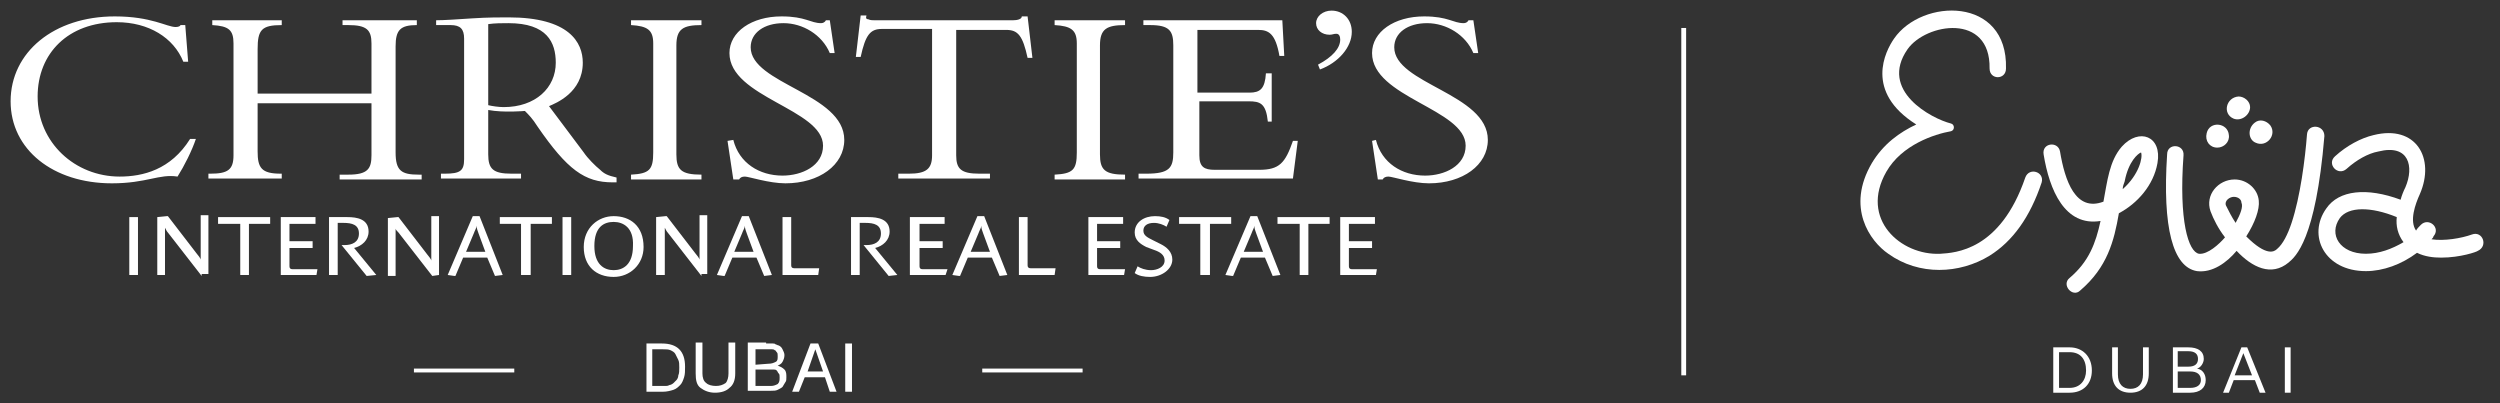 <?xml version="1.0" encoding="utf-8"?>
<!-- Generator: Adobe Illustrator 27.1.1, SVG Export Plug-In . SVG Version: 6.00 Build 0)  -->
<svg version="1.1" id="Layer_1" xmlns="http://www.w3.org/2000/svg" xmlns:xlink="http://www.w3.org/1999/xlink" x="0px" y="0px"
	 viewBox="0 0 259.1 41.8" style="enable-background:new 0 0 259.1 41.8;" xml:space="preserve">
<rect x="0" y="0" width="259.1" height="41.8" fill="#333333" stroke="none"/>
<style type="text/css">
	.st0{fill:#FFFFFF;}
	.st1{fill:none;stroke:#FFFFFF;stroke-width:0.5;stroke-miterlimit:10;}
</style>
<g>
	<g>
		<path class="st0" d="M42.9,38.6v-0.4h10.4v0.4H42.9z"/>
		<path class="st0" d="M101.8,38.6v-0.4h10.4v0.4H101.8z"/>
	</g>
	<g id="logo_2_">
		<rect x="13.4" y="22.5" class="st0" width="0.9" height="6"/>
		<path class="st0" d="M20.9,28.6l-3.5-4.5c-0.1-0.1-0.2-0.3-0.3-0.5l0,0c0,0.1,0,0.4,0,0.6v4.3h-0.8v-6l1-0.1h0.1l3,3.9
			c0.1,0.1,0.4,0.5,0.4,0.6l0,0c0-0.2,0-0.5,0-0.7v-3.9h0.8v6.1h-0.7V28.6z"/>
		<polygon class="st0" points="25.8,23.2 25.8,28.5 24.9,28.5 24.9,23.2 22.6,23.2 22.6,22.5 28,22.5 28,23.2 		"/>
		<path class="st0" d="M32.8,28.5h-3.7v-6h3.6v0.7H30V25h2.4v0.7H30v1.9c0,0.2,0.1,0.3,0.3,0.3h2.6L32.8,28.5z"/>
		<path class="st0" d="M38,28.6L38,28.6l-2.6-3.2h0.3c0.8,0,1.5-0.3,1.5-1.2c0-0.9-0.7-1.1-1.6-1.1H35v5.4h-0.9v-6H36
			c1,0,2.2,0.2,2.2,1.5c0,0.9-0.7,1.5-1.5,1.7l2.3,2.8L38,28.6z"/>
		<path class="st0" d="M44.8,28.6l-3.5-4.5C41.2,24,41,23.8,41,23.7l0,0c0,0.1,0,0.4,0,0.6v4.3h-0.8v-6l1-0.1h0.1l3,3.9
			c0.1,0.1,0.4,0.5,0.4,0.6l0,0c0-0.2,0-0.5,0-0.7v-3.9h0.8v6.1L44.8,28.6L44.8,28.6z"/>
		<path class="st0" d="M49.6,24.2c-0.1-0.3-0.2-0.5-0.2-0.8l0,0c0,0.2-0.2,0.5-0.3,0.8l-0.8,1.9h2L49.6,24.2z M51.3,28.6L51.3,28.6
			l-0.8-1.9H48l-0.8,1.9h-0.1l-0.7-0.1l2.6-6.1h0.7l2.4,6.1L51.3,28.6z"/>
		<polygon class="st0" points="55,23.2 55,28.5 54,28.5 54,23.2 51.8,23.2 51.8,22.5 57.2,22.5 57.2,23.2 		"/>
		<rect x="58.3" y="22.5" class="st0" width="0.9" height="6"/>
		<path class="st0" d="M63.6,23c-1,0-2,0.5-2,2.5c0,1.9,1,2.5,2,2.5s2-0.6,2-2.5C65.7,23.6,64.6,23,63.6,23 M63.6,28.7
			c-1.8,0-3.1-1.1-3.1-3.1s1.5-3.2,3.1-3.2c1.7,0,3.1,1,3.1,3.2C66.7,27.4,65.3,28.7,63.6,28.7"/>
		<path class="st0" d="M72.7,28.6l-3.5-4.5c-0.1-0.1-0.2-0.3-0.3-0.5l0,0c0,0.1,0,0.4,0,0.6v4.3H68v-6l1-0.1h0.1l3,3.9
			c0.1,0.1,0.4,0.5,0.4,0.6l0,0c0-0.2,0-0.5,0-0.7v-3.9h0.8v6.1h-0.6C72.7,28.4,72.7,28.6,72.7,28.6z"/>
		<path class="st0" d="M77.4,24.2c-0.1-0.3-0.2-0.5-0.2-0.8l0,0c0,0.2-0.2,0.5-0.3,0.8l-0.8,1.9h2L77.4,24.2z M79.2,28.6L79.2,28.6
			l-0.8-1.9h-2.5l-0.8,1.9H75l-0.7-0.1l2.6-6.1h0.7l2.4,6.1L79.2,28.6z"/>
		<path class="st0" d="M84.8,28.5h-3.7v-6H82v5c0,0.2,0.1,0.3,0.3,0.3h2.6L84.8,28.5z"/>
		<path class="st0" d="M92.1,28.6L92.1,28.6l-2.6-3.2h0.3c0.8,0,1.5-0.3,1.5-1.2c0-0.9-0.7-1.1-1.6-1.1h-0.6v5.4h-0.9v-6H90
			c1,0,2.2,0.2,2.2,1.5c0,0.9-0.7,1.5-1.5,1.7l2.3,2.8L92.1,28.6z"/>
		<path class="st0" d="M98,28.5h-3.7v-6h3.6v0.7h-2.6V25h2.4v0.7h-2.4v1.9c0,0.2,0.1,0.3,0.3,0.3h2.6L98,28.5z"/>
		<path class="st0" d="M101.9,24.2c-0.1-0.3-0.2-0.5-0.2-0.8l0,0c0,0.2-0.2,0.5-0.3,0.8l-0.8,1.9h2L101.9,24.2z M103.6,28.6
			L103.6,28.6l-0.8-1.9h-2.5l-0.8,1.9h-0.1l-0.7-0.1l2.6-6.1h0.7l2.4,6.1L103.6,28.6z"/>
		<path class="st0" d="M109.3,28.5h-3.7v-6h0.9v5c0,0.2,0.1,0.3,0.3,0.3h2.6L109.3,28.5z"/>
		<path class="st0" d="M116.5,28.5h-3.7v-6h3.6v0.7h-2.7V25h2.4v0.7h-2.4v1.9c0,0.2,0.1,0.3,0.3,0.3h2.6L116.5,28.5z"/>
		<path class="st0" d="M119.2,28.7c-0.6,0-1.2-0.1-1.6-0.4l0.3-0.7c0.3,0.2,0.8,0.4,1.4,0.4s1.4-0.3,1.4-1c0-0.6-0.5-0.9-1.1-1.1
			l-0.8-0.3c-0.6-0.3-1.2-0.7-1.2-1.5c0-1.1,1-1.7,2.1-1.7c0.6,0,1.1,0.1,1.5,0.4l-0.3,0.7c-0.3-0.2-0.8-0.4-1.3-0.4
			c-0.7,0-1.1,0.3-1.1,0.8s0.4,0.7,1,1l0.8,0.4c0.6,0.3,1.2,0.8,1.2,1.6C121.5,27.9,120.4,28.7,119.2,28.7"/>
		<polygon class="st0" points="125.4,23.2 125.4,28.5 124.4,28.5 124.4,23.2 122.2,23.2 122.2,22.5 127.6,22.5 127.6,23.2 		"/>
		<path class="st0" d="M130.2,24.2c-0.1-0.3-0.2-0.5-0.2-0.8l0,0c0,0.2-0.2,0.5-0.3,0.8l-0.8,1.9h2L130.2,24.2z M131.9,28.6
			L131.9,28.6l-0.8-1.9h-2.5l-0.8,1.9h-0.1l-0.7-0.1l2.6-6.1h0.7l2.4,6.1L131.9,28.6z"/>
		<polygon class="st0" points="135.6,23.2 135.6,28.5 134.7,28.5 134.7,23.2 132.4,23.2 132.4,22.5 137.8,22.5 137.8,23.2 		"/>
		<path class="st0" d="M142.6,28.5h-3.7v-6h3.6v0.7h-2.7V25h2.4v0.7h-2.4v1.9c0,0.2,0.1,0.3,0.3,0.3h2.6L142.6,28.5z"/>
		<path class="st0" d="M142.6,14.5c0.6,2.4,2.7,3.7,5.1,3.7c2,0,4.2-1,4.2-3.1c0-3.8-9.7-5-9.7-9.6c0-2.2,2.3-3.8,5.4-3.8
			c2.5,0,3,0.7,4.1,0.7c0.2,0,0.4-0.1,0.5-0.3h0.5l0.5,3.4h-0.5c-0.8-1.9-2.8-3.1-4.8-3.1s-3.4,1-3.4,2.5c0,3.8,9.7,4.8,9.7,9.6
			c0,2.6-2.6,4.5-6.1,4.5c-1.7,0-3.8-0.7-4.2-0.7c-0.3,0-0.5,0.1-0.6,0.3h-0.5l-0.6-4L142.6,14.5L142.6,14.5z M136.6,6.7
			c1.5-0.8,2.3-1.7,2.3-2.6c0-0.3-0.1-0.6-0.4-0.6c-0.3,0-0.4,0.1-0.7,0.1c-0.8,0-1.4-0.5-1.4-1.2s0.7-1.3,1.6-1.3
			c1.2,0,2.1,0.9,2.1,2.2c0,1.6-1.4,3.2-3.3,3.9L136.6,6.7z M132,12.6h-0.6c-0.2-1.9-0.8-2.1-2-2.1h-5.1v5.6c0,1.2,0.5,1.5,1.6,1.5
			h4.6c2.1,0,2.7-0.7,3.5-3h0.5l-0.5,3.9h-16V18h0.8c2.4,0,2.8-0.6,2.8-2.2V4.7c0-1.5-0.4-2.1-2.4-2.1h-0.7V2.1h14.4l0.2,3.7h-0.5
			c-0.4-2.3-1.1-2.7-2.2-2.7h-6.3v6.5h5.4c1.1,0,1.6-0.4,1.7-2h0.6v5H132z M116.6,18.6h-7.3v-0.5c1.9-0.1,2.3-0.5,2.3-2.3V4.5
			c0-1.4-0.6-1.8-2.3-1.9V2.1h7.3v0.5c-1.9,0-2.6,0.4-2.6,2.1V16c0,1.6,0.5,2.1,2.6,2.1V18.6z M99.1,16.1c0,1.4,0.5,1.9,2.4,1.9h1.1
			v0.5h-9.5V18h1.1c1.8,0,2.4-0.5,2.4-1.9V3h-5.2c-1.2,0-1.7,0.6-2.2,2.9h-0.5l0.5-4.3h0.6C89.7,1.9,89.8,2,90,2
			c0.2,0.1,0.4,0.1,0.6,0.1H105c0.4,0,0.9-0.1,0.9-0.4h0.6L107,6h-0.5c-0.5-2.3-1-2.9-2.2-2.9h-5.2C99.1,3.1,99.1,16.1,99.1,16.1z
			 M76,14.5c0.6,2.4,2.7,3.7,5.1,3.7c2,0,4.2-1,4.2-3.1c0-3.8-9.7-5-9.7-9.6c0-2.2,2.3-3.8,5.4-3.8c2.5,0,3,0.7,4.1,0.7
			c0.2,0,0.4-0.1,0.5-0.3H86l0.5,3.4H86c-0.8-1.9-2.8-3.1-4.8-3.1s-3.4,1-3.4,2.5c0,3.8,9.7,4.8,9.7,9.6c0,2.6-2.6,4.5-6.1,4.5
			c-1.7,0-3.8-0.7-4.2-0.7c-0.3,0-0.5,0.1-0.6,0.3H76l-0.6-4L76,14.5L76,14.5z M72.7,18.6h-7.3v-0.5c1.9-0.1,2.3-0.5,2.3-2.3V4.5
			c0-1.4-0.6-1.8-2.3-1.9V2.1h7.3v0.5c-1.9,0-2.6,0.4-2.6,2.1V16c0,1.6,0.5,2.1,2.6,2.1V18.6z M50.6,10.9c0.4,0.1,1.1,0.2,1.6,0.2
			c3.3,0,5.4-2,5.4-4.6c0-2.1-0.9-4.1-4.9-4.1c-0.7,0-1.4,0-2.1,0.1V10.9z M50.6,11.4V16c0,1.5,0.5,2,2.4,2h1v0.5h-8.3V18h0.4
			c1.6,0,2-0.3,2-1.5V4c0-1-0.4-1.4-1.4-1.4h-1.5V2.1C46,2.1,47.5,2,49,1.9s2.9-0.1,3.7-0.1c6.3,0,7.7,2.6,7.7,4.7
			c0,3.1-2.8,4.2-3.5,4.5l3.6,4.8c0.4,0.6,1.2,1.4,1.7,1.8c0.4,0.4,0.8,0.6,1.7,0.8v0.5h-0.4c-2.9,0-4.7-1.3-7.8-5.8
			c-0.5-0.8-0.9-1.2-1.3-1.6C54.4,11.5,52.2,11.7,50.6,11.4 M26.7,10.7v5c0,1.7,0.4,2.3,2.4,2.3h0.1v0.5h-7.6V18h0.2
			c1.8,0,2.4-0.4,2.4-1.9V4.5c0-1.4-0.5-1.8-2.2-1.9V2.1h7.2v0.5c-2.1,0-2.5,0.5-2.5,2.5v4.6h11.8V4.5c0-1.4-0.5-1.9-2.4-1.9h-0.6
			V2.1h7.7v0.5c-1.7,0-2.2,0.5-2.2,2.2v11c0,1.9,0.6,2.3,2.4,2.3h0.3v0.5h-8.5v-0.5h0.9c2,0,2.4-0.6,2.4-2v-5.4
			C38.5,10.7,26.7,10.7,26.7,10.7z M19,6.4c-1-2.5-3.6-4.1-6.9-4.1c-5,0-8.2,3.2-8.2,7.7c0,4.8,3.9,8.3,8.5,8.3
			c2.4,0,5.3-0.7,7.3-3.9h0.6c-0.4,1.2-1.2,2.8-1.9,3.9C16.5,18,15.2,19,11.6,19c-6.1,0-10.5-3.5-10.5-8.5c0-5.1,4.5-8.8,10.8-8.8
			c3.8,0,5.4,1.1,6.3,1.1c0.3,0,0.5-0.1,0.5-0.2h0.5l0.3,3.8C19.5,6.4,19,6.4,19,6.4z"/>
	</g>
	<g>
		<path class="st0" d="M68.6,35.6c0.8,0,1.4,0.2,1.8,0.6c0.4,0.4,0.6,1,0.6,1.8c0,0.4,0,0.8-0.1,1.1s-0.2,0.6-0.4,0.8
			c-0.2,0.2-0.4,0.4-0.7,0.5c-0.3,0.1-0.7,0.2-1.1,0.2H67v-5C67,35.6,68.6,35.6,68.6,35.6z M68.7,40c0.1,0,0.2,0,0.3,0
			c0.1,0,0.2,0,0.4-0.1c0.1,0,0.3-0.1,0.4-0.2c0.1-0.1,0.2-0.2,0.3-0.3c0.1-0.1,0.2-0.3,0.2-0.5c0.1-0.2,0.1-0.5,0.1-0.8
			s0-0.6-0.1-0.8s-0.2-0.4-0.3-0.6c-0.1-0.2-0.3-0.3-0.5-0.4c-0.2-0.1-0.5-0.1-0.8-0.1h-1.1V40H68.7z"/>
		<path class="st0" d="M75.6,40.2c-0.3,0.3-0.8,0.5-1.5,0.5c-0.6,0-1.1-0.2-1.5-0.5s-0.5-0.8-0.5-1.5v-3.2h0.7v3.2
			c0,0.4,0.1,0.8,0.4,1c0.2,0.2,0.6,0.3,1,0.3s0.7-0.1,1-0.3c0.2-0.2,0.3-0.6,0.3-1v-3.2h0.7v3.2C76.2,39.4,76,39.9,75.6,40.2z"/>
		<path class="st0" d="M79.4,35.6c0.1,0,0.2,0,0.3,0c0.1,0,0.2,0,0.4,0c0.1,0,0.2,0,0.3,0.1c0.1,0,0.2,0.1,0.3,0.1
			c0.2,0.1,0.3,0.2,0.4,0.4s0.2,0.4,0.2,0.6c0,0.3-0.1,0.5-0.2,0.7s-0.3,0.3-0.5,0.4l0,0c0.3,0.1,0.5,0.2,0.7,0.4s0.2,0.5,0.2,0.8
			c0,0.2,0,0.4-0.1,0.5c-0.1,0.2-0.2,0.3-0.3,0.5c-0.1,0.1-0.3,0.2-0.5,0.3s-0.4,0.1-0.7,0.1h-2.4v-5h1.9
			C79.4,35.5,79.4,35.6,79.4,35.6z M79.6,37.7c0.4,0,0.6-0.1,0.8-0.2c0.2-0.1,0.2-0.3,0.2-0.6c0-0.2,0-0.3-0.1-0.4
			c-0.1-0.1-0.1-0.2-0.2-0.2c-0.1-0.1-0.2-0.1-0.3-0.1c-0.1,0-0.3,0-0.4,0h-1.3v1.6L79.6,37.7L79.6,37.7z M79.9,40
			c0.3,0,0.5-0.1,0.7-0.2c0.2-0.2,0.2-0.4,0.2-0.7c0-0.2,0-0.3-0.1-0.4c-0.1-0.1-0.1-0.2-0.2-0.3s-0.2-0.1-0.3-0.1
			c-0.1,0-0.3,0-0.4,0h-1.5V40H79.9z"/>
		<path class="st0" d="M84.8,35.6l1.9,5H86l-0.5-1.5h-2.1l-0.6,1.5h-0.7l1.9-5H84.8z M85.3,38.5l-0.8-2.3l0,0l-0.8,2.3H85.3z"/>
		<path class="st0" d="M88.3,35.6v5h-0.7v-5H88.3z"/>
	</g>
</g>
<g>
	<g>
		<path class="st0" d="M209.9,18.4c-2.6,7.6-7.3,7.8-8.8,7.9c-4.1,0.2-8.4-3.6-5.6-8.5c1.6-2.8,5-3.9,6.7-4.2c0.4-0.1,0.4-0.7,0-0.8
			c-2-0.5-7.5-3.4-4.5-7.7c1.9-2.7,8.6-3.8,8.5,2c0,1.2,1.7,1.2,1.7,0c0.2-7.5-8.7-7.3-11.6-3.1c-0.9,1.3-3.1,5.5,2.3,8.9
			c-1.7,0.8-3.4,2-4.6,4c-2.7,4.6-0.2,8.1,1.7,9.4c3.2,2.3,7.4,2.1,10.5,0.2c2.4-1.5,4.2-4,5.4-7.6
			C211.9,17.8,210.3,17.3,209.9,18.4z"/>
		<path class="st0" d="M219.9,15.2c-1.3,1.5-1.5,3.6-1.9,5.7c-2.9,1.1-4-2.2-4.5-5.2c-0.2-1.1-1.9-0.9-1.7,0.3
			c0.6,3.7,2.2,7.5,5.9,6.9c-0.5,2.3-1.2,4.2-3.2,5.9c-0.9,0.7,0.3,2.1,1.1,1.3c2.8-2.4,3.5-5.1,4-8c1.9-1,3.6-2.9,4-5.2
			C224.1,14.1,221.7,13.2,219.9,15.2z M220,19.6c0-0.3,0.1-0.5,0.2-0.8c0.4-2.1,1.4-2.9,1.7-3C222.1,16.3,221.7,18.1,220,19.6z"/>
		<path class="st0" d="M239.1,13.9c-0.2,2.6-0.7,6.5-1.6,9.2c-0.4,1.2-0.9,2.2-1.5,2.7c-0.3,0.3-1.1,0.8-3.2-1.3
			c0.9-1.4,1.4-2.8,1.3-3.7c-0.1-1.2-1.2-2.2-2.5-2.2c-1.7,0-3.1,1.6-2.5,3.3c0.3,0.8,0.8,1.8,1.5,2.7c-0.6,0.7-1.8,1.8-2.7,1.7
			c-1.1-0.2-2.1-3.4-1.6-10.2c0.1-1.2-1.7-1.3-1.7-0.1c-0.5,7.6,0.6,11.7,3.1,12.1c1.6,0.2,3.1-0.9,4.1-2.1c1.6,1.7,3.6,2.7,5.4,1.2
			c0.7-0.6,2.8-2.3,3.7-13.1C240.9,12.9,239.2,12.8,239.1,13.9z M231.7,23.1c-0.4-0.6-0.7-1.2-1-1.8c-0.2-0.5,0.4-0.9,0.8-0.9
			c0.5,0,0.8,0.3,0.8,0.6C232.5,21.4,232.2,22.2,231.7,23.1z"/>
		<path class="st0" d="M256.2,24.3c-1.1,0.4-2.9,0.7-4.2,0.5c0.1-0.1,0.2-0.2,0.2-0.3c0.8-0.9-0.5-2-1.3-1.2
			c-0.2,0.2-0.4,0.4-0.5,0.6c-0.7-1-0.1-2.7,0.4-3.8c1.6-3.7-0.4-7.2-4.8-6.1c-1.3,0.3-2.8,1.1-4,2.2c-0.9,0.8,0.3,2.1,1.2,1.3
			c1-0.9,2.2-1.6,3.3-1.8c3.2-0.8,3.7,1.6,2.8,3.7c-0.2,0.4-0.4,0.9-0.5,1.3c-3.5-1.3-6.4-1-7.7,0.9c-2,2.8-0.2,6.5,4.1,6.5
			c0,0,0,0,0,0c1.8,0,3.7-0.7,5.3-1.9c0.8,0.4,1.7,0.5,2.5,0.5c2,0,3.7-0.6,3.8-0.7C257.9,25.5,257.3,23.9,256.2,24.3z M245.2,26.3
			c-2.7,0-3.9-2-2.7-3.7c0.9-1.2,3.2-1.2,5.9-0.1c-0.1,0.9,0.1,1.8,0.7,2.6C247.9,25.8,246.6,26.3,245.2,26.3z"/>
		<path class="st0" d="M233.8,14.8c1.1,0.5,2.2-0.8,1.5-1.8c-0.4-0.5-1.1-0.7-1.6-0.3C232.9,13.3,233,14.5,233.8,14.8z"/>
		<path class="st0" d="M231.5,12.3c0.8,0.3,1.7-0.4,1.7-1.2c0-0.6-0.6-1.1-1.2-1.1C230.7,10.1,230.3,11.8,231.5,12.3z"/>
		<path class="st0" d="M229.8,15.3c0.7,0,1.3-0.6,1.2-1.3c-0.1-1.3-2-1.5-2.3-0.2C228.5,14.6,229,15.3,229.8,15.3z"/>
		<path class="st0" d="M214.5,36h-1.7v4.7h1.7c1.4,0,2.3-0.9,2.3-2.3C216.8,36.9,215.8,36,214.5,36z M214.5,40.2h-1.1v-3.7h1.1
			c1.1,0,1.7,0.7,1.7,1.9C216.2,39.4,215.6,40.2,214.5,40.2z"/>
		<path class="st0" d="M222.1,38.8c0,1-0.5,1.5-1.3,1.5c-0.8,0-1.3-0.5-1.3-1.5V36h-0.6v2.7c0,1.3,0.7,2,1.9,2c1.2,0,1.9-0.7,1.9-2
			V36h-0.6V38.8z"/>
		<path class="st0" d="M227.7,38.2c0.4-0.1,0.7-0.6,0.7-1c0-0.8-0.6-1.2-1.6-1.2h-1.6v4.7h1.8c1,0,1.6-0.5,1.6-1.3
			C228.6,38.8,228.3,38.3,227.7,38.2z M225.7,36.4h1.1c0.7,0,1,0.3,1,0.8c0,0.5-0.3,0.8-1,0.8h-1.1V36.4z M227,40.2h-1.3v-1.7h1.3
			c0.7,0,1.1,0.3,1.1,0.9C228.1,39.9,227.7,40.2,227,40.2z"/>
		<path class="st0" d="M232.3,36l-1.9,4.7h0.6l0.5-1.3h2.2l0.5,1.3h0.6l-1.9-4.7H232.3z M231.6,38.9l0.9-2.3h0l0.9,2.3H231.6z"/>
		<rect x="236.8" y="36" class="st0" width="0.6" height="4.7"/>
	</g>
</g>
<line class="st1" x1="174.5" y1="2.9" x2="174.5" y2="38.9"/>
</svg>
